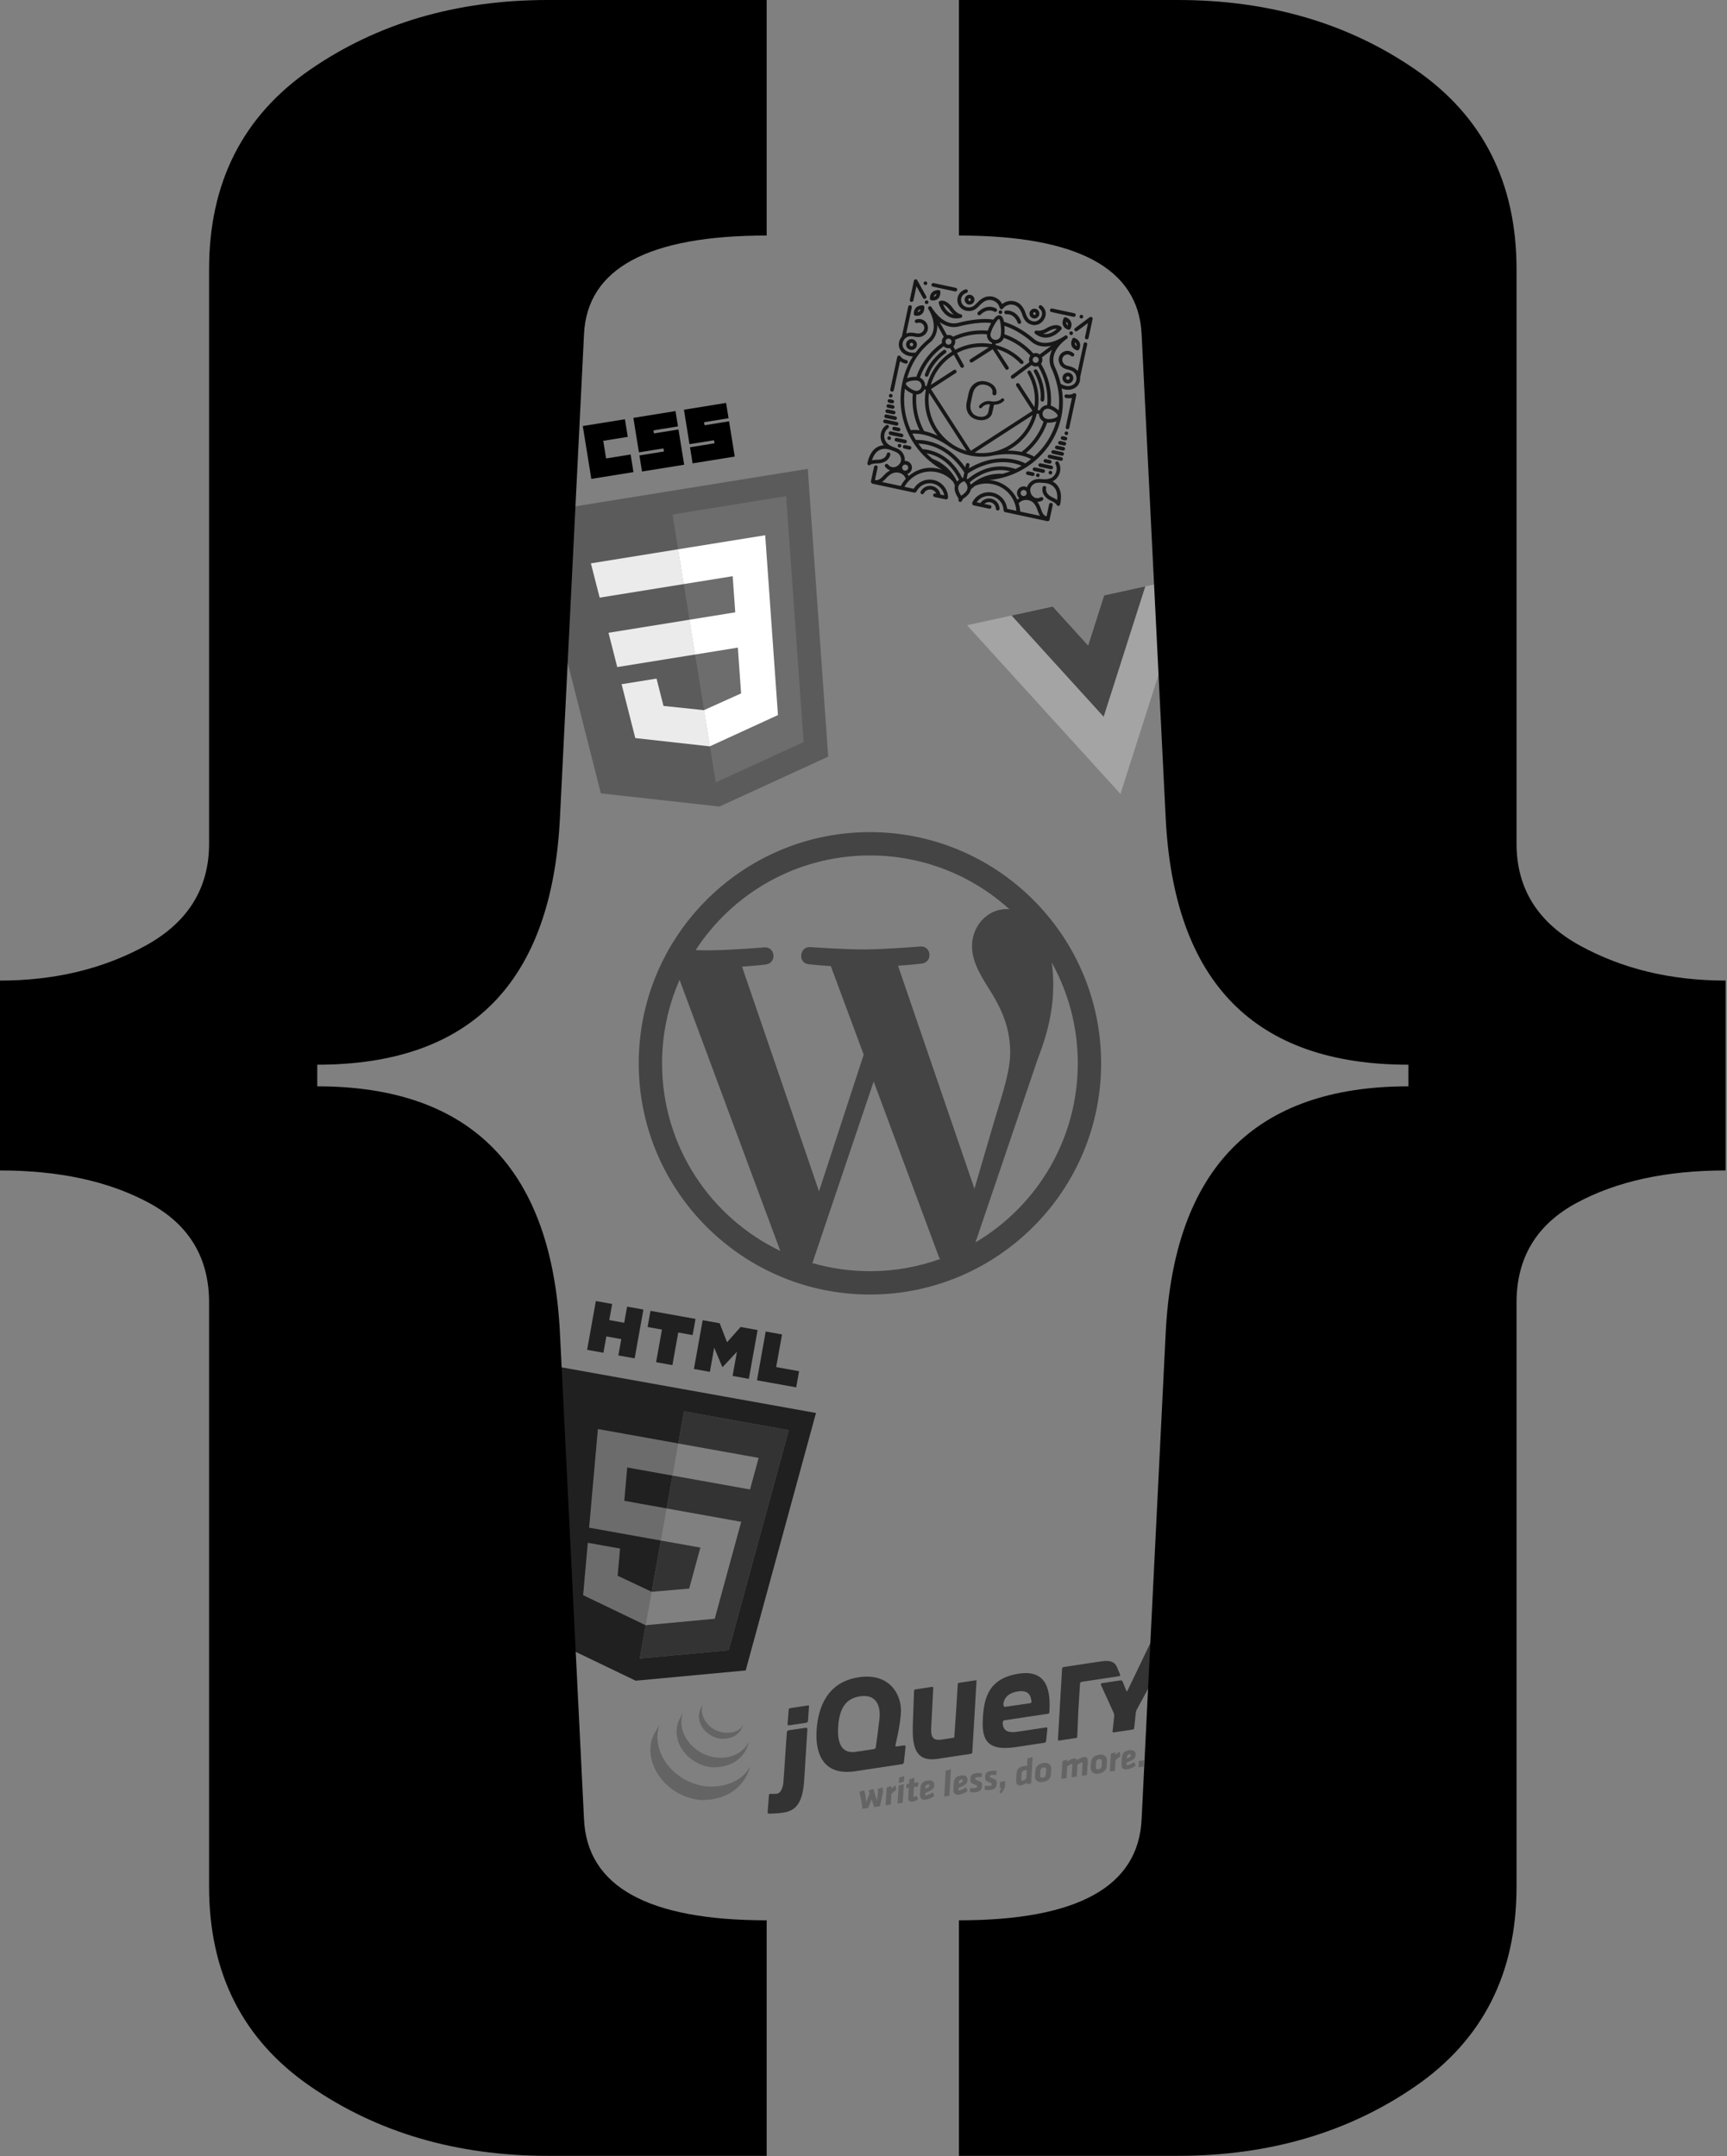 <?xml version="1.0" encoding="UTF-8" standalone="no"?>
<!DOCTYPE svg PUBLIC "-//W3C//DTD SVG 1.1//EN" "http://www.w3.org/Graphics/SVG/1.1/DTD/svg11.dtd">
<svg width="100%" height="100%" viewBox="0 0 503 628" version="1.1" xmlns="http://www.w3.org/2000/svg" xmlns:xlink="http://www.w3.org/1999/xlink" xml:space="preserve" xmlns:serif="http://www.serif.com/" style="fill-rule:evenodd;clip-rule:evenodd;stroke-linejoin:round;stroke-miterlimit:2;">
    <rect x="0" y="0" width="503" height="628" fill="#808080" stroke="none"/>
    <g id="HTML5_1Color_Black" transform="matrix(0.223,0.04,-0.04,0.223,194.587,436.958)">
        <g transform="matrix(1,0,0,1,-256,-256)">
            <g>
                <g>
                    <path d="M119.387,20.312L140.685,20.312L140.685,41.357L160.17,41.357L160.17,20.312L181.473,20.312L181.473,84.039L160.17,84.039L160.17,62.7L140.685,62.7L140.685,84.038L119.387,84.038L119.387,20.312Z" style="fill:rgb(32,32,32);fill-rule:nonzero;"/>
                    <path d="M209.482,41.444L190.728,41.444L190.728,20.312L249.54,20.312L249.54,41.445L230.781,41.445L230.781,84.039L209.481,84.039L209.481,41.444L209.482,41.444Z" style="fill:rgb(32,32,32);fill-rule:nonzero;"/>
                    <path d="M258.879,20.312L281.089,20.312L294.75,42.704L308.398,20.312L330.617,20.312L330.617,84.039L309.405,84.039L309.405,52.453L294.75,75.111L294.384,75.111L279.719,52.453L279.719,84.038L258.879,84.038L258.879,20.312Z" style="fill:rgb(32,32,32);fill-rule:nonzero;"/>
                    <path d="M341.219,20.312L362.527,20.312L362.527,62.976L392.482,62.976L392.482,84.038L341.219,84.038L341.219,20.312Z" style="fill:rgb(32,32,32);fill-rule:nonzero;"/>
                </g>
                <path d="M200.662,266.676L256,266.676L256,223.756L196.831,223.756L200.662,266.676ZM88.686,111.982L119.156,453.722L255.918,491.688L392.809,453.74L423.316,111.982L88.686,111.982ZM366.694,431.981L256,462.668L256,419.174L255.933,419.194L170.075,395.359L164.071,328.061L206.146,328.061L209.262,362.975L255.942,375.582L256.001,375.563L256.001,308.59L162.332,308.59L151.026,181.841L256,181.841L256,139.927L392.766,139.927L366.694,431.981Z" style="fill:rgb(32,32,32);fill-rule:nonzero;"/>
                <path d="M307.592,308.59L256,308.59L256,375.564L302.728,362.951L307.592,308.59ZM256,139.926L256,181.841L360.975,181.841L357.221,223.756L256,223.756L256,266.676L353.406,266.676L341.907,395.359L256,419.174L256,462.668L366.694,431.981L392.765,139.926L256,139.926Z" style="fill:rgb(32,32,32);fill-opacity:0.8;fill-rule:nonzero;"/>
                <g opacity="0.2">
                    <path d="M256,181.841L151.025,181.841L162.331,308.59L256,308.59L256,266.676L200.662,266.676L196.831,223.756L256,223.756L256,181.841Z" style="fill:rgb(32,32,32);fill-rule:nonzero;"/>
                    <path d="M256,375.563L255.941,375.582L209.262,362.975L206.146,328.061L164.07,328.061L170.074,395.358L255.933,419.193L256,419.174L256,375.563Z" style="fill:rgb(32,32,32);fill-rule:nonzero;"/>
                </g>
            </g>
        </g>
    </g>
    <g id="Vue.js_Logo_2" transform="matrix(0.248,-0.054,0.054,0.248,320.233,203.12)">
        <g transform="matrix(1,0,0,1,-130.88,-113.345)">
            <clipPath id="_clip1">
                <rect x="0" y="0" width="261.76" height="226.69"/>
            </clipPath>
            <g clip-path="url(#_clip1)">
                <g transform="matrix(1.333,0,0,-1.333,-76.311,313.34)">
                    <g transform="matrix(1,0,0,1,178.06,235.01)">
                        <path d="M0,0L-22.669,-39.264L-45.338,0L-120.829,0L-22.669,-170.02L75.491,0L0,0Z" style="fill:rgb(164,164,164);fill-rule:nonzero;"/>
                    </g>
                    <g transform="matrix(1,0,0,1,178.06,235.01)">
                        <path d="M0,0L-22.669,-39.264L-45.338,0L-81.565,0L-22.669,-102.01L36.227,0L0,0Z" style="fill:rgb(71,71,71);fill-rule:nonzero;"/>
                    </g>
                </g>
            </g>
        </g>
    </g>
    <g id="jQuery-Logo" transform="matrix(0.133,-0.02,0.02,0.133,267.782,505.83)">
        <g transform="matrix(1,0,0,1,-581.25,-147.917)">
            <clipPath id="_clip2">
                <rect x="0" y="0" width="1162.5" height="295.833"/>
            </clipPath>
            <g clip-path="url(#_clip2)">
                <g transform="matrix(4.167,0,0,4.167,0,0)">
                    <path d="M107.212,63.237C107.191,63.849 107.149,64.48 107.069,65.149L109.559,60.636L109.285,59.164L111.785,58.781L112.694,65.035L113.844,61.114C113.935,60.731 113.982,60.445 113.993,60.158C114.002,59.871 113.975,59.565 113.875,59.145L116.493,58.647C116.588,59.183 116.649,59.642 116.633,60.12C116.61,60.751 116.452,61.439 116.014,62.472L113.906,68.132L110.789,68.132L110.133,63.906L107.692,68.132L104.67,68.132C104.789,64.193 104.646,61.726 104.373,59.145L106.968,58.743C107.166,60.177 107.269,61.611 107.212,63.237Z" style="fill:rgb(100,100,100);fill-rule:nonzero;"/>
                    <path d="M123.443,61.076C122.235,61.726 121.787,61.975 120.693,62.644L119.526,68.132L116.831,68.132L118.734,59.049L121.119,58.647L121.017,59.909C121.935,59.374 122.675,58.991 123.49,58.647L123.443,61.076Z" style="fill:rgb(100,100,100);fill-rule:nonzero;"/>
                    <path d="M125.914,54.918L128.7,54.536L128.082,57.404L125.316,57.787L125.914,54.918ZM125.043,59.03L127.83,58.647L125.816,68.132L123.121,68.132L125.043,59.03Z" style="fill:rgb(100,100,100);fill-rule:nonzero;"/>
                    <path d="M132.794,60.98L131.81,65.627C131.788,65.723 131.765,65.818 131.763,65.876C131.759,66.01 131.833,66.067 132.025,66.067C132.484,66.067 133.005,65.876 133.491,65.685L133.96,67.559C133.181,67.979 132.06,68.324 130.97,68.324C129.613,68.324 128.909,67.673 128.948,66.564C128.951,66.43 128.977,66.296 129,66.163L130.099,60.98L128.723,60.98L129.179,58.82L130.557,58.82L131.017,56.582L133.802,56.2L133.252,58.82L135.47,58.82L134.859,60.98L132.794,60.98Z" style="fill:rgb(100,100,100);fill-rule:nonzero;"/>
                    <path d="M140.911,61.248C140.922,60.923 140.643,60.712 140.146,60.712C139.17,60.712 138.864,61.267 138.704,62.032L138.567,62.683C139.03,62.567 139.241,62.529 139.801,62.357C140.536,62.147 140.891,61.803 140.911,61.248ZM136.004,62.147C136.46,60.005 137.465,58.628 140.41,58.628C142.168,58.628 143.48,59.393 143.425,60.961C143.362,62.778 142.396,63.62 140.078,64.308C138.937,64.652 138.918,64.652 138.108,64.862L137.97,65.512C137.901,65.857 137.928,66.163 138.425,66.163C139.401,66.163 140.833,65.685 142.114,65.13L142.563,67.042C141.41,67.749 139.612,68.324 137.968,68.324C136.037,68.324 135.244,67.482 135.299,65.895C135.311,65.551 135.364,65.168 135.454,64.767L136.004,62.147Z" style="fill:rgb(100,100,100);fill-rule:nonzero;"/>
                    <path d="M150.381,55.014L153.167,54.632L150.325,68.132L147.629,68.132L150.381,55.014Z" style="fill:rgb(100,100,100);fill-rule:nonzero;"/>
                    <path d="M158.422,61.248C158.434,60.923 158.155,60.712 157.658,60.712C156.682,60.712 156.375,61.267 156.215,62.032L156.079,62.683C156.542,62.567 156.752,62.529 157.313,62.357C158.047,62.147 158.403,61.803 158.422,61.248ZM153.516,62.147C153.972,60.005 154.977,58.628 157.921,58.628C159.68,58.628 160.992,59.393 160.937,60.961C160.874,62.778 159.908,63.62 157.589,64.308C156.449,64.652 156.43,64.652 155.62,64.862L155.482,65.512C155.413,65.857 155.44,66.163 155.937,66.163C156.913,66.163 158.344,65.685 159.625,65.13L160.075,67.042C158.921,67.749 157.124,68.324 155.48,68.324C153.548,68.324 152.755,67.482 152.811,65.895C152.823,65.551 152.875,65.168 152.965,64.767L153.516,62.147Z" style="fill:rgb(100,100,100);fill-rule:nonzero;"/>
                    <path d="M161.16,67.711L161.746,65.723C162.444,65.972 163.239,66.201 164.252,66.201C165.151,66.201 165.217,65.933 165.309,65.493C165.4,65.073 165.14,64.843 164.108,64.289C162.195,63.256 162.142,62.567 162.44,61.172C162.873,59.164 163.485,58.628 166.066,58.628C166.945,58.628 168.066,58.82 168.823,59.068L168.311,61.095C167.629,60.904 166.623,60.751 165.972,60.751C165.169,60.751 165.05,60.847 164.937,61.343C164.846,61.784 164.938,61.879 165.82,62.357C167.921,63.505 168.233,63.906 167.914,65.378C167.458,67.482 166.817,68.324 164.025,68.324C163.165,68.324 161.969,68.075 161.16,67.711Z" style="fill:rgb(100,100,100);fill-rule:nonzero;"/>
                    <path d="M168.884,67.711L169.47,65.723C170.168,65.972 170.963,66.201 171.977,66.201C172.875,66.201 172.942,65.933 173.034,65.493C173.125,65.073 172.865,64.843 171.833,64.289C169.919,63.256 169.867,62.567 170.165,61.172C170.597,59.164 171.209,58.628 173.791,58.628C174.669,58.628 175.791,58.82 176.547,59.068L176.036,61.095C175.354,60.904 174.347,60.751 173.697,60.751C172.894,60.751 172.775,60.847 172.662,61.343C172.571,61.784 172.663,61.879 173.544,62.357C175.646,63.505 175.958,63.906 175.638,65.378C175.182,67.482 174.542,68.324 171.75,68.324C170.889,68.324 169.694,68.075 168.884,67.711Z" style="fill:rgb(100,100,100);fill-rule:nonzero;"/>
                    <path d="M176.271,70.216L177.817,68.132L176.803,68.132L177.468,64.958L180.164,64.958L179.434,68.362L177.218,71L176.271,70.216Z" style="fill:rgb(100,100,100);fill-rule:nonzero;"/>
                    <path d="M188.544,65.34C188.431,65.838 188.557,66.067 189.035,66.067C189.991,66.067 190.696,65.57 191.228,65.111L192.099,60.961C191.795,60.904 191.433,60.885 191.051,60.885C189.655,60.885 189.342,61.63 189.139,62.529L188.544,65.34ZM191.008,68.132L190.959,67.329C190.271,67.884 189.3,68.324 187.961,68.324C185.935,68.324 185.481,67.1 185.917,65.015L186.444,62.51C186.904,60.292 187.536,58.628 191.455,58.628C191.742,58.628 192.333,58.667 192.58,58.724L193.359,55.014L196.125,54.632L193.284,68.132L191.008,68.132Z" style="fill:rgb(100,100,100);fill-rule:nonzero;"/>
                    <path d="M202.121,61.937C202.145,61.248 201.738,60.885 200.858,60.885C199.844,60.885 199.233,61.401 199.049,62.319L198.567,64.633C198.542,64.767 198.519,64.9 198.515,65.015C198.492,65.685 198.899,66.067 199.779,66.067C200.811,66.067 201.402,65.551 201.587,64.633L202.07,62.319C202.093,62.185 202.117,62.051 202.121,61.937ZM195.792,65.207C195.8,64.996 195.828,64.767 195.874,64.556L196.332,62.396C196.834,60.005 198.05,58.628 201.3,58.628C203.805,58.628 204.882,60.063 204.825,61.726C204.817,61.937 204.79,62.166 204.744,62.396L204.287,64.556C203.806,66.794 202.682,68.324 199.298,68.324C196.927,68.324 195.734,66.908 195.792,65.207Z" style="fill:rgb(100,100,100);fill-rule:nonzero;"/>
                    <path d="M221.283,61.803C221.306,61.688 221.329,61.592 221.331,61.516C221.337,61.324 221.245,61.248 220.977,61.248C220.48,61.248 219.296,61.745 218.518,62.147L217.257,68.132L214.581,68.132L215.911,61.803C215.933,61.688 215.957,61.592 215.958,61.516C215.965,61.324 215.873,61.248 215.605,61.248C215.108,61.248 213.905,61.745 213.165,62.127L211.904,68.132L209.208,68.132L211.113,59.049L213.497,58.647L213.442,59.68C214.919,58.991 216.079,58.628 217.15,58.628C218.067,58.628 218.531,59.03 218.717,59.718C220.161,58.896 221.452,58.628 222.522,58.628C223.765,58.628 224.199,59.336 224.158,60.521C224.146,60.847 224.114,61.21 224.025,61.592L222.649,68.132L219.953,68.132L221.283,61.803Z" style="fill:rgb(100,100,100);fill-rule:nonzero;"/>
                    <path d="M231.39,61.937C231.415,61.248 231.007,60.885 230.127,60.885C229.114,60.885 228.502,61.401 228.319,62.319L227.836,64.633C227.812,64.767 227.789,64.9 227.785,65.015C227.761,65.685 228.168,66.067 229.048,66.067C230.081,66.067 230.671,65.551 230.857,64.633L231.339,62.319C231.363,62.185 231.386,62.051 231.39,61.937ZM225.062,65.207C225.07,64.996 225.097,64.767 225.143,64.556L225.601,62.396C226.104,60.005 227.32,58.628 230.57,58.628C233.075,58.628 234.152,60.063 234.094,61.726C234.086,61.937 234.059,62.166 234.013,62.396L233.556,64.556C233.076,66.794 231.952,68.324 228.568,68.324C226.197,68.324 225.003,66.908 225.062,65.207Z" style="fill:rgb(100,100,100);fill-rule:nonzero;"/>
                    <path d="M241.248,61.076C240.04,61.726 239.591,61.975 238.498,62.644L237.331,68.132L234.635,68.132L236.54,59.049L238.923,58.647L238.822,59.909C239.74,59.374 240.48,58.991 241.294,58.647L241.248,61.076Z" style="fill:rgb(100,100,100);fill-rule:nonzero;"/>
                    <path d="M246.767,61.248C246.779,60.923 246.5,60.712 246.002,60.712C245.027,60.712 244.72,61.267 244.56,62.032L244.423,62.683C244.886,62.567 245.097,62.529 245.658,62.357C246.392,62.147 246.748,61.803 246.767,61.248ZM241.861,62.147C242.317,60.005 243.322,58.628 246.266,58.628C248.025,58.628 249.336,59.393 249.282,60.961C249.218,62.778 248.252,63.62 245.933,64.308C244.793,64.652 244.775,64.652 243.964,64.862L243.827,65.512C243.757,65.857 243.785,66.163 244.282,66.163C245.257,66.163 246.689,65.685 247.97,65.13L248.419,67.042C247.266,67.749 245.468,68.324 243.825,68.324C241.893,68.324 241.1,67.482 241.156,65.895C241.167,65.551 241.22,65.168 241.31,64.767L241.861,62.147Z" style="fill:rgb(100,100,100);fill-rule:nonzero;"/>
                    <path d="M250.384,64.958L253.08,64.958L252.415,68.132L249.719,68.132L250.384,64.958Z" style="fill:rgb(100,100,100);fill-rule:nonzero;"/>
                    <path d="M3.27,13.695C-1.287,20.242 -0.723,28.76 2.762,35.717C2.84,35.887 2.93,36.047 3.016,36.211C3.064,36.318 3.12,36.424 3.18,36.529C3.206,36.586 3.247,36.65 3.281,36.706C3.337,36.82 3.396,36.924 3.456,37.033C3.568,37.221 3.68,37.413 3.792,37.6C3.855,37.705 3.916,37.809 3.986,37.914C4.105,38.115 4.244,38.314 4.367,38.516C4.423,38.602 4.475,38.686 4.535,38.77C4.714,39.043 4.894,39.312 5.091,39.576C5.091,39.584 5.099,39.591 5.106,39.595C5.136,39.64 5.169,39.683 5.199,39.724C5.367,39.953 5.535,40.177 5.711,40.399C5.771,40.481 5.837,40.563 5.897,40.644C6.058,40.838 6.215,41.032 6.371,41.224C6.431,41.293 6.491,41.366 6.554,41.437C6.763,41.689 6.983,41.939 7.208,42.186C7.208,42.189 7.215,42.194 7.219,42.2C7.226,42.209 7.233,42.219 7.249,42.228C7.465,42.465 7.685,42.698 7.909,42.93C7.98,43.001 8.051,43.07 8.129,43.145C8.301,43.318 8.473,43.494 8.656,43.665C8.73,43.736 8.805,43.805 8.876,43.874C9.115,44.098 9.354,44.322 9.604,44.537C9.607,44.541 9.611,44.543 9.615,44.546C9.656,44.582 9.701,44.617 9.738,44.652C9.958,44.841 10.179,45.027 10.402,45.212C10.492,45.287 10.582,45.358 10.671,45.431C10.858,45.578 11.044,45.72 11.231,45.862C11.328,45.935 11.425,46.009 11.526,46.086C11.728,46.237 11.937,46.384 12.142,46.53C12.216,46.584 12.291,46.638 12.37,46.688C12.388,46.705 12.411,46.72 12.429,46.735C12.634,46.87 12.829,47 13.03,47.133C13.12,47.19 13.206,47.247 13.292,47.304C13.605,47.504 13.918,47.696 14.229,47.883C14.318,47.93 14.407,47.98 14.493,48.03C14.725,48.165 14.96,48.297 15.199,48.424C15.329,48.497 15.46,48.561 15.594,48.627C15.755,48.715 15.923,48.805 16.095,48.893C16.136,48.909 16.177,48.924 16.214,48.945C16.285,48.977 16.352,49.012 16.419,49.045C16.681,49.174 16.949,49.296 17.226,49.419C17.278,49.443 17.334,49.465 17.39,49.494C17.699,49.628 18.009,49.757 18.327,49.882C18.401,49.91 18.476,49.943 18.554,49.969C18.842,50.082 19.14,50.191 19.435,50.298C19.473,50.313 19.506,50.324 19.543,50.337C19.872,50.449 20.196,50.555 20.529,50.658C20.607,50.681 20.686,50.709 20.768,50.729C21.107,50.832 21.436,50.951 21.783,51.017C43.815,55.033 50.217,37.775 50.217,37.775C44.838,44.775 35.294,46.625 26.254,44.568C25.918,44.492 25.586,44.386 25.247,44.285C25.168,44.262 25.079,44.236 25,44.209C24.672,44.109 24.347,44.003 24.03,43.895C23.985,43.88 23.937,43.863 23.892,43.844C23.605,43.746 23.321,43.637 23.037,43.527C22.959,43.494 22.877,43.465 22.798,43.436C22.484,43.313 22.175,43.18 21.873,43.047C21.805,43.023 21.749,42.995 21.686,42.969C21.421,42.848 21.167,42.729 20.909,42.605C20.831,42.572 20.76,42.534 20.682,42.495C20.48,42.4 20.279,42.293 20.081,42.189C19.943,42.118 19.808,42.053 19.678,41.98C19.435,41.85 19.192,41.711 18.95,41.577C18.875,41.526 18.793,41.483 18.707,41.437C18.394,41.251 18.076,41.058 17.767,40.86C17.677,40.804 17.595,40.748 17.513,40.69C17.285,40.547 17.061,40.396 16.841,40.246C16.77,40.196 16.699,40.144 16.625,40.091C16.412,39.942 16.203,39.791 15.99,39.636C15.9,39.565 15.807,39.494 15.71,39.423C15.52,39.276 15.329,39.13 15.139,38.977C15.057,38.908 14.971,38.841 14.889,38.774C14.643,38.576 14.411,38.378 14.176,38.173C14.153,38.148 14.12,38.128 14.094,38.107C13.844,37.884 13.594,37.654 13.347,37.426C13.272,37.355 13.21,37.29 13.135,37.223C12.956,37.047 12.776,36.876 12.601,36.698C12.526,36.624 12.459,36.555 12.388,36.484C12.164,36.258 11.944,36.025 11.728,35.786C11.716,35.776 11.705,35.766 11.694,35.752C11.466,35.502 11.246,35.249 11.026,34.991C10.966,34.922 10.91,34.851 10.851,34.784C10.69,34.586 10.529,34.386 10.365,34.188C10.313,34.112 10.253,34.039 10.193,33.964C10.003,33.72 9.82,33.476 9.637,33.224C4.621,26.38 2.811,16.935 6.823,9.185" style="fill:rgb(100,100,100);fill-rule:nonzero;"/>
                    <path d="M17.416,8.177C14.112,12.917 14.295,19.264 16.867,24.28C17.293,25.12 17.778,25.936 18.323,26.71C18.815,27.419 19.36,28.259 20.021,28.829C20.252,29.09 20.502,29.344 20.76,29.599C20.824,29.663 20.887,29.725 20.954,29.792C21.201,30.028 21.451,30.262 21.708,30.489C21.716,30.499 21.73,30.508 21.738,30.518C21.742,30.52 21.746,30.523 21.746,30.523C22.033,30.777 22.324,31.018 22.627,31.253C22.697,31.303 22.761,31.359 22.832,31.41C23.13,31.643 23.437,31.867 23.746,32.087C23.757,32.091 23.765,32.098 23.78,32.104C23.914,32.201 24.056,32.291 24.202,32.384C24.265,32.425 24.332,32.473 24.396,32.513C24.623,32.66 24.847,32.798 25.079,32.935C25.112,32.951 25.146,32.97 25.179,32.986C25.374,33.104 25.579,33.22 25.784,33.324C25.855,33.367 25.926,33.401 25.997,33.44C26.139,33.511 26.28,33.585 26.418,33.658C26.437,33.668 26.463,33.679 26.486,33.688C26.777,33.832 27.072,33.964 27.363,34.097C27.434,34.125 27.494,34.149 27.561,34.177C27.8,34.28 28.042,34.381 28.281,34.472C28.389,34.508 28.49,34.55 28.591,34.586C28.811,34.664 29.035,34.741 29.255,34.813C29.363,34.849 29.46,34.879 29.558,34.911C29.871,35.01 30.189,35.137 30.521,35.188C47.526,38.009 51.46,24.909 51.46,24.909C47.918,30.012 41.061,32.441 33.746,30.542C33.417,30.458 33.096,30.364 32.782,30.262C32.682,30.236 32.592,30.204 32.495,30.17C32.268,30.098 32.04,30.021 31.819,29.939C31.719,29.902 31.614,29.864 31.514,29.825C31.271,29.73 31.028,29.637 30.793,29.532C30.722,29.504 30.655,29.48 30.599,29.45C30.297,29.319 29.998,29.179 29.707,29.04C29.558,28.963 29.412,28.888 29.263,28.81C29.173,28.765 29.087,28.722 29.009,28.681C28.811,28.579 28.628,28.47 28.441,28.36C28.397,28.336 28.352,28.313 28.307,28.287C28.08,28.149 27.844,28.011 27.628,27.867C27.553,27.825 27.49,27.776 27.419,27.731C27.27,27.636 27.124,27.541 26.971,27.438C26.661,27.224 26.359,26.996 26.057,26.768C25.985,26.71 25.918,26.658 25.851,26.602C22.641,24.075 20.103,20.619 18.901,16.706C17.632,12.641 17.912,8.078 20.1,4.377" style="fill:rgb(100,100,100);fill-rule:nonzero;"/>
                    <path d="M29.308,4.054C27.359,6.913 27.172,10.465 28.516,13.619C29.942,16.971 32.857,19.6 36.254,20.845C36.392,20.899 36.53,20.944 36.672,20.992C36.735,21.011 36.795,21.031 36.862,21.052C37.06,21.113 37.258,21.188 37.463,21.228C46.857,23.042 49.403,16.407 50.086,15.431C47.851,18.645 44.1,19.415 39.497,18.297C39.135,18.209 38.739,18.079 38.389,17.952C37.941,17.793 37.497,17.609 37.064,17.405C36.254,17.012 35.47,16.538 34.746,15.989C30.625,12.865 28.072,6.906 30.759,2.052" style="fill:rgb(100,100,100);fill-rule:nonzero;"/>
                    <path d="M246.995,17.447L247.364,19.004C247.468,19.45 247.185,19.81 246.729,19.81" style="fill:rgb(51,51,51);fill-rule:nonzero;"/>
                    <path d="M217.358,14.775C217.265,15.206 217.153,15.751 217.079,16.111L213.828,31.327L217.247,15.297L217.358,14.775Z" style="fill:rgb(51,51,51);fill-rule:nonzero;"/>
                    <path d="M119.963,24.957L118.167,31.315L119.963,24.959L119.963,24.957Z" style="fill:rgb(51,51,51);fill-rule:nonzero;"/>
                    <path d="M247.364,19.004L246.427,15.042C245.688,12.175 243.594,10.82 238.888,10.82L219.094,10.82C218.638,10.82 218.183,11.026 218.09,11.472L210.581,47.086C210.483,47.536 210.454,47.856 210.505,48.079C210.558,48.309 211.439,48.266 211.89,48.266L218.747,48.266C219.206,48.266 220.039,48.3 220.281,48.202C220.535,48.098 220.647,47.419 220.74,46.97L223.163,34.482L226.123,20.631C226.219,20.187 226.667,19.823 227.123,19.823L246.729,19.81C247.181,19.81 247.468,19.448 247.364,19.004Z" style="fill:rgb(51,51,51);fill-rule:nonzero;"/>
                    <path d="M275.255,4.566C274.796,4.572 266.56,4.566 266.56,4.566C266.105,4.566 265.519,5.056 265.265,5.433L250.002,27.887C249.742,28.264 249.447,28.251 249.346,27.807L248.218,22.886C248.122,22.439 247.667,22.076 247.204,22.076L237.394,22.076C236.943,22.076 236.67,22.453 236.79,22.893L241.187,38.31C241.314,38.751 241.325,39.472 241.212,39.913L239.162,47.722C239.053,48.164 239.333,48.298 239.796,48.298L249.482,48.298C249.937,48.298 250.408,48.166 250.519,47.722L252.571,39.804C252.683,39.362 253,38.762 253.272,38.394L278.181,5.359C278.461,4.998 278.421,4.564 277.966,4.564L275.255,4.566Z" style="fill:rgb(51,51,51);fill-rule:nonzero;"/>
                    <path d="M173.121,10.851L164.267,10.851C163.816,10.851 163.353,11.009 163.263,11.457L160.337,25.149L157.422,38.259C157.329,38.703 156.877,38.673 156.421,38.673L150.603,38.673C144.847,38.673 145.511,35.036 146.695,29.585C146.709,29.531 150.386,11.457 150.386,11.457C150.468,11.011 150.169,10.851 149.718,10.851L141.283,10.851C140.828,10.851 140.375,11.011 140.287,11.457L136.893,29.572C135.201,39.366 135.15,47.984 146.508,48.269C146.695,48.275 164.443,48.269 164.443,48.269C164.902,48.269 165.353,48.118 165.451,47.677L169.302,29.51L173.139,11.269C173.139,11.269 173.275,10.851 173.121,10.851Z" style="fill:rgb(51,51,51);fill-rule:nonzero;"/>
                    <path d="M84.937,10.82L75.445,10.82C74.989,10.82 74.53,10.929 74.43,11.376L72.716,18.788C72.619,19.226 72.911,19.577 73.37,19.577L82.458,19.577C82.918,19.577 83.373,19.163 83.47,18.72L85.12,11.253C85.12,11.253 85.251,10.82 84.937,10.82Z" style="fill:rgb(51,51,51);fill-rule:nonzero;"/>
                    <path d="M72.754,22.076C72.302,22.076 71.839,22.436 71.742,22.882L70.462,28.535L67.606,41.589C67.606,41.589 66.087,48.528 65.942,48.963C65.942,48.963 64.663,53.974 61.606,53.772C60.185,53.679 58.559,53.353 58.559,53.353L58.555,53.353C57.701,53.095 57.641,53.981 57.536,54.425L55.651,62.558C55.543,63.003 55.835,63.403 56.286,63.409C56.286,63.409 60.373,63.985 63.258,63.985L63.732,63.985C70.861,63.985 74.627,59.794 77.035,48.412L79.856,35.238L82.503,22.981C82.6,22.535 82.331,22.121 81.876,22.121" style="fill:rgb(51,51,51);fill-rule:nonzero;"/>
                    <path d="M199.732,26.435C199.732,26.929 198.169,26.835 198.169,26.835L185.722,26.745C185.292,26.745 185.169,26.142 185.139,25.71C185.138,25.696 185.17,25.193 185.207,25.069C186.169,21.731 189.04,19.825 193.59,19.825C198.71,19.825 199.804,22.365 199.804,25.181M195.523,10.766C179.556,10.766 175.745,20.634 173.625,30.416C171.504,40.389 171.685,48.272 188.206,48.272L203.32,48.272C203.767,48.264 204.215,47.854 204.305,47.411L205.929,41.085C206.023,40.637 205.72,40.505 205.269,40.505L190.41,40.505C185.028,40.505 183.101,38.847 183.289,35.124C183.285,34.7 183.77,33.622 184.225,33.622L207.113,33.622C208.118,33.616 208.15,33.028 208.15,33.028C210.48,22.512 210.632,10.766 195.523,10.766Z" style="fill:rgb(51,51,51);fill-rule:nonzero;"/>
                    <path d="M118.082,31.315L116.242,37.605C116.115,38.046 115.596,38.34 115.14,38.34L105.648,38.34C98.444,38.34 96.694,32.773 98.444,24.466C100.203,15.975 103.686,10.722 110.77,10.189C120.456,9.46 122.438,16.3 120.09,24.162L118.082,31.315ZM126.517,37.98C126.517,37.98 130.989,27.117 132.003,20.838C133.392,12.437 129.188,0.252 112.938,0.252C96.784,0.252 89.774,11.884 87.09,24.532C84.418,37.271 87.917,48.361 103.982,48.272L128.502,48.257C128.953,48.255 129.425,47.89 129.541,47.454L131.608,39.583C131.72,39.139 131.44,38.778 130.981,38.776L129.006,38.762L127.032,38.753C126.644,38.749 126.42,38.497 126.472,38.163C126.479,38.103 126.487,38.042 126.517,37.98Z" style="fill:rgb(51,51,51);fill-rule:nonzero;"/>
                </g>
            </g>
        </g>
    </g>
    <g id="WordPress-logotype-simplified" transform="matrix(0.171,-0.001,0.001,0.171,252.94,309.271)">
        <g transform="matrix(1,0,0,1,-525,-525)">
            <g transform="matrix(4.167,0,0,4.167,838.184,697.39)">
                <g id="Fixed">
                    <path d="M0,-81.527C6.632,-69.426 10.406,-55.539 10.406,-40.767C10.406,-9.422 -6.581,17.944 -31.84,32.671L-5.89,-42.359C-1.043,-54.48 0.571,-64.172 0.571,-72.79C0.571,-75.918 0.365,-78.821 0,-81.527M-62.846,-80.602C-57.731,-80.871 -53.122,-81.409 -53.122,-81.409C-48.544,-81.951 -49.084,-88.679 -53.664,-88.411C-53.664,-88.411 -67.426,-87.331 -76.31,-87.331C-84.658,-87.331 -98.686,-88.411 -98.686,-88.411C-103.268,-88.679 -103.805,-81.68 -99.225,-81.409C-99.225,-81.409 -94.891,-80.871 -90.313,-80.602L-77.077,-44.333L-95.673,11.43L-126.611,-80.602C-121.492,-80.871 -116.888,-81.409 -116.888,-81.409C-112.313,-81.951 -112.853,-88.679 -117.431,-88.411C-117.431,-88.411 -131.19,-87.331 -140.075,-87.331C-141.669,-87.331 -143.548,-87.37 -145.543,-87.434C-130.351,-110.498 -104.239,-125.729 -74.555,-125.729C-52.437,-125.729 -32.297,-117.272 -17.182,-103.422C-17.548,-103.444 -17.905,-103.49 -18.282,-103.49C-26.628,-103.49 -32.55,-96.22 -32.55,-88.411C-32.55,-81.409 -28.51,-75.485 -24.204,-68.484C-20.973,-62.825 -17.199,-55.556 -17.199,-45.052C-17.199,-37.781 -19.996,-29.342 -23.664,-17.586L-32.141,10.729L-62.846,-80.602ZM-74.555,44.202C-82.895,44.202 -90.944,42.979 -98.558,40.74L-73.063,-33.335L-46.949,38.214C-46.777,38.634 -46.566,39.021 -46.341,39.385C-55.172,42.494 -64.661,44.202 -74.555,44.202M-159.517,-40.767C-159.517,-53.085 -156.875,-64.778 -152.16,-75.344L-111.631,35.698C-139.976,21.928 -159.517,-7.137 -159.517,-40.767M-74.555,-135.264C-126.662,-135.264 -169.054,-92.873 -169.054,-40.767C-169.054,11.341 -126.662,53.737 -74.555,53.737C-22.449,53.737 19.945,11.341 19.945,-40.767C19.945,-92.873 -22.449,-135.264 -74.555,-135.264" style="fill:rgb(68,68,68);fill-rule:nonzero;"/>
                </g>
            </g>
        </g>
    </g>
    <g id="CSS3_logo_and_wordmark" transform="matrix(0.279,-0.045,0.045,0.279,200.383,177.767)">
        <g transform="matrix(1,0,0,1,-145.094,-204.8)">
            <clipPath id="_clip3">
                <rect x="0" y="0" width="290.187" height="409.6"/>
            </clipPath>
            <g clip-path="url(#_clip3)">
                <g transform="matrix(1,0,0,1,-59.706,0)">
                    <g id="Calque-1" serif:id="Calque 1">
                        <g id="g3013">
                            <path id="polygon2989" d="M349.894,80.496L323.457,376.655L204.622,409.6L86.115,376.702L59.706,80.496L349.894,80.496Z" style="fill:rgb(91,91,91);fill-rule:nonzero;"/>
                            <path id="polygon2991" d="M300.824,357.797L323.416,104.715L204.8,104.715L204.8,384.418L300.824,357.797Z" style="fill:rgb(109,109,109);fill-rule:nonzero;"/>
                            <path id="polygon2993" d="M120.248,214.574L123.504,250.902L204.8,250.902L204.8,214.574L120.248,214.574Z" style="fill:rgb(235,235,235);fill-rule:nonzero;"/>
                            <path id="polygon2995" d="M204.8,141.044L113.706,141.044L117.008,177.373L204.8,177.373L204.8,141.044Z" style="fill:rgb(235,235,235);fill-rule:nonzero;"/>
                            <path id="polygon2997" d="M204.8,346.719L204.8,308.922L204.641,308.965L164.182,298.04L161.595,269.066L125.127,269.066L130.217,326.107L204.633,346.766L204.8,346.719Z" style="fill:rgb(235,235,235);fill-rule:nonzero;"/>
                            <path id="path2999" d="M128,0L172,0L172,18.4L146.4,18.4L146.4,36.8L172,36.8L172,55.2L128,55.2L128,0Z" style="fill-rule:nonzero;"/>
                            <path id="path3001" d="M180.8,0L224.8,0L224.8,16L199.2,16L199.2,19.2L224.8,19.2L224.8,56L180.8,56L180.8,39.2L206.4,39.2L206.4,36L180.8,36L180.8,0Z" style="fill-rule:nonzero;"/>
                            <path id="path3003" d="M233.6,0L277.6,0L277.6,16L252,16L252,19.2L277.6,19.2L277.6,56L233.6,56L233.6,39.2L259.2,39.2L259.2,36L233.6,36L233.6,0Z" style="fill-rule:nonzero;"/>
                            <path id="polygon3005" d="M249.409,250.902L245.192,298.017L204.674,308.953L204.674,346.748L279.15,326.107L279.696,319.97L288.233,224.329L289.119,214.574L295.678,141.044L204.674,141.044L204.674,177.373L255.865,177.373L252.559,214.574L204.674,214.574L204.674,250.902L249.409,250.902Z" style="fill:white;fill-rule:nonzero;"/>
                        </g>
                    </g>
                </g>
            </g>
        </g>
    </g>
    <g id="final-g-wapuu-black" transform="matrix(0.084,0.018,-0.018,0.084,285.972,116.236)">
        <g transform="matrix(1,0,0,1,-360,-432)">
            <g id="FRONT">
                <path d="M432.4,415.6C429.9,413.9 426.5,414.6 424.8,417.1C414.9,432 393.9,432.8 392.8,432.8L392.3,432.8C366.4,432.8 356.5,454.9 356.1,455.8C354.9,458.6 356.2,461.8 358.9,463C359.6,463.3 360.4,463.5 361.1,463.5C363.2,463.5 365.2,462.3 366.1,460.2C366.2,460 373,444.8 390.5,443.8L390.5,472.1C389.8,478.2 386.9,483 381.8,486.6C376.5,490.3 369.4,492.2 360.7,492.2C350.3,492.2 341.8,488.6 335.5,481.5C329.1,474.4 325.9,464.3 325.9,451.3L326,420.1C326.5,408.6 329.6,399.5 335.5,393C341.9,385.9 350.3,382.3 360.7,382.3C369.4,382.3 376.5,384.2 381.8,387.9C387.1,391.6 390.1,396.7 390.6,403.3L390.6,404C390.6,407.8 393.7,410.9 397.5,410.9C401.3,410.9 404.4,407.8 404.4,404L404.4,403.3C403.4,393.4 398.9,385.6 390.8,379.7C382.7,373.8 372.6,370.9 360.4,370.9C345.9,370.9 334.2,375.7 325.3,385.2C316.9,394.1 312.5,405.8 312,420.2C312,421.2 311.9,422.2 311.9,423.2L312,451.3L311.9,451.3C311.9,467.2 316.4,479.9 325.3,489.4C334.2,498.9 345.9,503.7 360.4,503.7C372.6,503.7 382.7,500.8 390.8,494.9C398.2,489.5 402.6,482.4 404.1,473.6L404.4,442.2C413.5,440 425.9,435 433.7,423.2C435.7,420.7 435,417.3 432.4,415.6Z" style="fill:rgb(23,23,23);fill-rule:nonzero;"/>
                <path d="M528.7,94.1L605.4,94.1C608.8,94.1 611.6,91.3 611.6,87.9C611.6,84.5 608.8,81.7 605.4,81.7L528.7,81.7C525.3,81.7 522.5,84.5 522.5,87.9C522.5,91.3 525.3,94.1 528.7,94.1Z" style="fill:rgb(23,23,23);fill-rule:nonzero;"/>
                <path d="M117.8,94.1L194.5,94.1C197.9,94.1 200.7,91.3 200.7,87.9C200.7,84.5 197.9,81.7 194.5,81.7L117.8,81.7C114.4,81.7 111.6,84.5 111.6,87.9C111.6,91.3 114.3,94.1 117.8,94.1Z" style="fill:rgb(23,23,23);fill-rule:nonzero;"/>
                <circle cx="609.3" cy="150.1" r="6.2" style="fill:rgb(23,23,23);"/>
                <circle cx="359.8" cy="130.6" r="6.2" style="fill:rgb(23,23,23);"/>
                <path d="M244.8,150.2L245.1,150.2C268.4,150.2 278.8,135.6 286.7,122C289.3,117.5 298.9,102.5 312.5,98.6C329.3,93.7 347.2,101.5 354.2,116.8C355.2,119 357.4,120.3 359.6,120.4L360.3,120.4C362.5,120.3 364.7,119 365.7,116.8C372.7,101.5 390.6,93.7 407.4,98.6C421,102.6 430.6,117.5 433.2,122C441.1,135.7 451.5,150.2 475.1,150.2C489.3,150.2 506.1,139.6 510.8,119.3C514.7,102.5 507.5,87.3 491.8,79.6C488.7,78.1 485,79.3 483.5,82.4C482,85.5 483.2,89.2 486.3,90.7C501.2,98.1 499.9,111.2 498.7,116.5C496.3,126.9 487.1,137.9 475,137.9C459.5,137.9 452.1,130.1 443.8,115.8C439.7,108.8 428.3,91.8 410.8,86.7C391.7,81.1 371.5,87.8 359.9,102.5C348.3,87.8 328.1,81.1 309,86.7C291.5,91.8 280.1,108.8 276,115.8C267.7,130.1 260.3,137.9 245.1,137.9L244.9,137.9C231.7,137.8 223.3,128.6 220.9,119.5C219.7,115.2 217.2,100.5 234,90.5C236.9,88.8 237.9,85 236.1,82C234.3,79.1 230.6,78.1 227.6,79.9C208.3,91.4 205.3,109.6 208.9,122.8C213.3,139.1 227.8,150.1 244.8,150.2Z" style="fill:rgb(23,23,23);fill-rule:nonzero;"/>
                <path d="M360,734L360.1,734L360,734Z" style="fill:rgb(23,23,23);fill-rule:nonzero;"/>
                <circle cx="108.1" cy="150.1" r="6.2" style="fill:rgb(23,23,23);"/>
                <circle cx="90.7" cy="88" r="6.2" style="fill:rgb(23,23,23);"/>
                <circle cx="631.3" cy="88" r="6.2" style="fill:rgb(23,23,23);"/>
                <circle cx="664.5" cy="485.3" r="6.2" style="fill:rgb(23,23,23);"/>
                <circle cx="639.6" cy="627.1" r="6.2" style="fill:rgb(23,23,23);"/>
                <circle cx="599.8" cy="644.8" r="6.2" style="fill:rgb(23,23,23);"/>
                <path d="M231.9,111.2C231.9,120.4 239.4,127.9 248.6,127.9C257.8,127.9 265.3,120.4 265.3,111.2C265.3,102 257.8,94.5 248.6,94.5C239.4,94.4 231.9,101.9 231.9,111.2ZM248.6,106.8C251,106.8 253,108.8 253,111.2C253,113.6 251,115.6 248.6,115.6C246.2,115.6 244.2,113.6 244.2,111.2C244.2,108.8 246.2,106.8 248.6,106.8Z" style="fill:rgb(23,23,23);fill-rule:nonzero;"/>
                <path d="M473.6,127.9C482.8,127.9 490.3,120.4 490.3,111.2C490.3,102 482.8,94.5 473.6,94.5C464.4,94.5 456.9,102 456.9,111.2C456.9,120.4 464.4,127.9 473.6,127.9ZM473.6,106.8C476,106.8 478,108.8 478,111.2C478,113.6 476,115.6 473.6,115.6C471.2,115.6 469.2,113.6 469.2,111.2C469.2,108.8 471.2,106.8 473.6,106.8Z" style="fill:rgb(23,23,23);fill-rule:nonzero;"/>
                <path d="M376.7,121.6C373.5,122.8 371.9,126.3 373.1,129.5C374.3,132.7 377.8,134.3 381,133.2C382,132.8 406,124.8 424.4,153.4C425.6,155.2 427.6,156.2 429.6,156.2C430.7,156.2 431.9,155.9 432.9,155.2C435.8,153.4 436.6,149.5 434.8,146.7C415.6,117 388.4,117.3 376.7,121.6Z" style="fill:rgb(23,23,23);fill-rule:nonzero;"/>
                <path d="M343.3,121.6C342.4,121.3 334.2,118.4 323,120.1C312.6,121.6 297.7,127.5 285.3,146.8C283.5,149.7 284.3,153.5 287.2,155.3C288.2,156 289.4,156.3 290.5,156.3C292.5,156.3 294.5,155.3 295.7,153.5C314,124.9 338,132.9 339.1,133.3C342.3,134.5 345.8,132.8 347,129.6C348.2,126.4 346.5,122.8 343.3,121.6Z" style="fill:rgb(23,23,23);fill-rule:nonzero;"/>
                <path d="M627.8,138.5L657.9,104.3L657.9,153.6C657.9,157 660.7,159.8 664.1,159.8C667.5,159.8 670.3,157 670.3,153.6L670.3,88C670.3,85.4 668.7,83.1 666.3,82.2C663.9,81.3 661.2,82 659.5,83.9L618.6,130.4C616.3,133 616.6,136.9 619.2,139.1C621.6,141.4 625.5,141.1 627.8,138.5Z" style="fill:rgb(23,23,23);fill-rule:nonzero;"/>
                <path d="M56.8,159.9C60.2,159.9 63,157.1 63,153.7L63,104.4L93.1,138.6C95.4,141.2 99.3,141.4 101.8,139.2C104.4,136.9 104.6,133 102.4,130.5L61.5,83.9C59.8,82 57.1,81.3 54.7,82.2C52.3,83.1 50.7,85.4 50.7,88L50.7,153.7C50.7,157.1 53.4,159.9 56.8,159.9Z" style="fill:rgb(23,23,23);fill-rule:nonzero;"/>
                <path d="M493.4,166C490.5,165.8 487.8,167.8 487.1,170.6C486.4,173.5 487.8,176.5 490.4,177.7C500.2,182.3 509.1,184.1 517.1,184.1C532.4,184.1 544.6,177.4 553.1,170.4C566.7,159.2 573.7,145.1 574,144.5C575.4,141.6 574.4,138.1 571.6,136.5C565.3,132.8 554.4,130.5 537.8,140.6C529.5,145.7 523.1,151.8 522,152.9C506.8,166.3 494.1,166 493.4,166ZM530.3,162.1C530.4,162 530.5,161.9 530.6,161.8C535.3,157.1 548.6,146.2 559,145.7C556,150 551.5,155.8 545.4,160.9C536.4,168.3 526.8,171.9 516.6,171.7C520.8,169.5 525.5,166.3 530.3,162.1Z" style="fill:rgb(23,23,23);fill-rule:nonzero;"/>
                <path d="M151.4,136.5C148.6,138.1 147.6,141.6 149,144.5C149.3,145.1 156.3,159.2 169.9,170.4C178.4,177.4 190.5,184.1 205.9,184.1C214,184.1 222.9,182.3 232.6,177.7C235.3,176.4 236.6,173.5 235.9,170.6C235.2,167.7 232.6,165.8 229.6,165.9C229.1,165.9 216.3,166.3 201.1,152.9C200,151.8 193.6,145.7 185.3,140.6C168.7,130.6 157.7,132.9 151.4,136.5ZM192.8,162.1C197.5,166.3 202.2,169.4 206.5,171.7C184.9,171.9 170.6,155.4 164.1,145.7C174.5,146.2 187.8,157.1 192.5,161.8C192.6,161.9 192.7,162 192.8,162.1Z" style="fill:rgb(23,23,23);fill-rule:nonzero;"/>
                <path d="M671.8,664.6C665.6,659.4 658.8,656.4 652.5,654.7C654.9,652.9 657.2,650.8 659.2,648.5C674.5,630.5 674.6,604 659.4,586.8C657.1,584.2 653.2,584 650.7,586.3C648.1,588.6 647.9,592.5 650.2,595C661.3,607.6 661.1,627.1 649.8,640.5C640.6,651.3 623.1,653.9 617.9,654.5C602.2,656.2 584.6,659.8 575.1,681.3C573.6,684.6 572.7,688.3 572.5,692.3C570.3,691.6 567.9,691.2 565.5,691.2C553,691.2 542.8,701.4 542.8,713.9C542.8,722.5 547.6,730 554.7,733.8C552.6,735.7 550.6,737.8 548.8,740.2C527.8,711.9 494.2,694.1 457.2,694.1C451.9,694.1 446.6,694.5 441.5,695.2C471.9,685.9 500.2,671.4 526,652.2C559.3,627.3 587,594.8 606,558.3C626,519.9 636.1,478.4 636.1,435.2L636.1,433.9C635.9,398.8 628.1,367.2 617,340C621.1,340.8 625,341.1 628.5,341.1C654.4,341.1 665.8,323.3 667,321.2C672.6,311.8 673.5,300.4 670.3,290.1C670.4,289.8 670.4,289.4 670.4,289L670.4,176.3C670.4,172.9 667.6,170.1 664.2,170.1C660.8,170.1 658,172.9 658,176.3L658,271C647.5,261.9 632.3,260.9 626,260.9C613.8,261 606.2,259.1 600.6,249.5C595.9,241.4 598.6,233 603.3,228.2C609.2,222.2 617.6,221.4 625.8,225.9C628.8,227.5 632.6,226.5 634.2,223.5C635.8,220.5 634.8,216.7 631.8,215.1C618.8,207.9 604.2,209.7 594.5,219.5C584.9,229.3 583.1,243.8 589.9,255.6C598.8,270.9 612.3,273.1 625.6,273.1L626.1,273.1C630.1,273.1 643,273.7 650.4,280.7C660,289.8 662.5,304.1 656.2,314.7C656.2,314.7 656.1,314.8 656.1,314.9C655.6,315.8 643.7,336 610.5,325.4C600.5,304.2 588.9,286.2 578.1,271.8L573.2,275.5L578.1,271.7L576.1,269.1C554.8,233.4 579.4,195.4 592.2,179.3L599.4,171.1C601.6,168.5 601.4,164.6 598.8,162.4C596.3,160.3 592.7,160.4 590.4,162.7C590.2,162.9 589.1,164 587.4,165.9C576.3,177.2 532.9,217.2 490.8,196.3L489,195.1C451.3,174.8 414.1,163.1 378.6,160.1C374,149.6 367.9,141.6 360.2,141.6C352.4,141.6 346.3,149.7 341.6,160.4C291.9,162.6 230.1,194.7 227.5,196C185.2,217.3 141.6,177.1 130.5,165.8C128.8,163.9 127.6,162.8 127.5,162.6C125.2,160.3 121.6,160.2 119.1,162.3C116.5,164.5 116.3,168.4 118.5,171L126.2,179.7C130.7,185.3 136.4,193.4 141.2,203.1C153.2,227.4 153.4,249.5 141.9,268.9C127.6,286.7 116,305.4 107.1,325.1C73.6,336 61.6,315.6 61.1,314.7C61.1,314.6 61,314.6 61,314.5C54.7,303.9 57.2,289.6 66.8,280.5C74.2,273.5 87.1,272.9 91.1,272.9L91.2,272.9C104.6,272.9 118.4,270.8 127.3,255.4C134.1,243.6 132.3,229 122.7,219.3C113,209.4 98.4,207.7 85.4,214.9C82.4,216.5 81.3,220.3 83,223.3C84.6,226.3 88.4,227.4 91.4,225.7C99.7,221.2 108.1,222 113.9,228C118.6,232.8 121.2,241.2 116.6,249.3C111.1,258.8 103.6,260.7 91.6,260.7L91.2,260.7C85.7,260.7 72.9,261.5 62.7,268.1L62.7,177.8C62.7,174.4 59.9,171.6 56.5,171.6C53.1,171.6 50.3,174.4 50.3,177.8L50.3,281.8C43.5,294 43.1,308.9 50.1,320.9C50.8,322.2 55.1,329.4 64.7,334.8C70.2,337.9 78.1,340.8 88.6,340.8C92.4,340.8 96.6,340.4 101.1,339.5C90.3,368.5 84.9,399.7 84.7,433.7L84.7,434.8C84.7,496.2 106.3,556.5 145.5,604.6C180.2,647.2 227.4,678.8 279.7,694.9C274.2,694.1 268.6,693.7 263,693.7C226.3,693.7 193,711.2 172,739.1C170.3,736.9 168.4,734.8 166.3,733C172.9,729 177.4,721.8 177.4,713.5C177.4,701 167.2,690.8 154.7,690.8C152.4,690.8 150.2,691.2 148.1,691.8C147.8,687.9 146.9,684.2 145.5,680.9C135.9,659.4 118.4,655.8 102.7,654.1C97.5,653.5 80,650.9 70.8,640.1C59.2,627 59,607.5 70.1,594.9C72.4,592.3 72.1,588.4 69.6,586.2C67,583.9 63.1,584.2 60.9,586.7C45.8,603.9 45.9,630.4 61.1,648.4C63.1,650.8 65.4,652.8 67.8,654.6C61.5,656.3 54.7,659.4 48.5,664.5C33.8,676.6 26.3,696.8 26.1,724.3C25.6,726.8 26.7,729.4 28.9,730.8C29.9,731.4 31,731.7 32.1,731.7C32.5,731.7 33,731.6 33.4,731.5L33.5,731.5C33.7,731.5 33.8,731.4 34,731.3C34.3,731.2 34.7,731.1 35,730.9C35.1,730.9 35.1,730.8 35.2,730.8C36.2,730.2 37.1,729.4 37.7,728.4C40.1,725.3 50,721.4 58.2,719.7C90.3,712.7 97,691 96,680.6C95.7,677.2 92.7,674.7 89.3,675C85.9,675.3 83.4,678.3 83.7,681.7C83.7,681.8 83.8,683.6 83.2,686.3C81.7,692.5 76.2,703.2 55.6,707.7L55.4,707.7C53,708.2 45.8,709.9 39.1,713C40.9,695.2 46.6,682.2 56.3,674.1C71.2,661.7 90.9,665.2 91.1,665.3C91.8,665.4 92.4,665.4 93,665.3C96.3,666 99.1,666.4 101.2,666.6C117.7,668.4 127.8,672 134.1,686.1C139,697.2 132.7,710 124.2,716.4C119.9,719.7 108.4,726.2 95.5,715.6C92.9,713.4 89,713.8 86.8,716.4C84.6,719 85,722.9 87.6,725.1C93.4,729.9 99.9,732.7 106.6,733.5C98,740.5 92.2,749.3 89.6,753.9C81.2,768.4 74.4,776.2 63.1,776.3L63.1,733C63.1,729.6 60.3,726.8 56.9,726.8C53.5,726.8 50.7,729.6 50.7,733L50.7,783.2C50.7,785.7 52.2,787.8 54.3,788.8C55.4,789.6 56.7,790.2 58.1,790.2L202.1,790.2C204.3,790.2 206.1,789.1 207.3,787.4C208.1,786.6 208.8,785.6 209.1,784.4C214.8,762.3 234.7,746.9 257.5,746.9C277.9,746.9 296,759.3 303.7,777.8L290.5,777.8C285.1,764.5 272.1,755.6 257.4,755.6C241.3,755.6 227.1,766.5 222.8,782C221.9,785.3 223.9,788.7 227.1,789.6C230.4,790.5 233.8,788.5 234.7,785.3C237.5,775.1 246.8,768 257.3,768C265.1,768 272.1,771.8 276.4,777.8L272.8,777.8C269.4,777.8 266.6,780.6 266.6,784C266.6,787.4 269.4,790.2 272.8,790.2L285.3,790.2C285.5,790.2 285.8,790.3 286,790.3C286.3,790.3 286.6,790.3 286.8,790.2L311.6,790.2C315,790.2 317.8,787.4 317.8,784C317.8,783.7 317.8,783.4 317.7,783.1C317.8,782.3 317.8,781.4 317.6,780.5C310.3,753.4 285.5,734.5 257.4,734.5C230.2,734.5 206.3,752.1 198,777.8L165.7,777.8C168.3,769.5 171.8,761.8 176.2,754.6C176.5,754.2 176.7,753.8 177,753.4C195.3,724.7 227.3,706.3 262.8,706.3C283.8,706.3 304,712.7 321.1,724.7C321.6,725 322.1,725.3 322.6,725.4C325.2,728.5 327.8,731.8 330.3,735.2C330.9,736 331.4,736.8 332,737.6C331.4,750.3 338.3,763.6 352.6,777.2C353.1,778.7 353.6,780 353.9,781L353.9,782.3C353.9,785.7 356.7,788.5 360.1,788.5C363,788.5 365.3,786.6 366,783.9C366,783.8 366.9,780.8 368.7,775.8C381.6,763.2 388,750.9 387.9,739C388.7,737.8 389.6,736.5 390.5,735.3C393.3,731.5 396.2,727.8 399.2,724.3C416.2,712.5 436.1,706.3 456.9,706.3C501.7,706.3 540.9,735.5 553.9,777.8L521.6,777.8C513.4,752.1 489.5,734.5 462.2,734.5C434.1,734.5 409.4,753.4 402,780.5C401.7,781.5 401.7,782.5 402,783.5L402,784C402,787.4 404.8,790.2 408.2,790.2L462.4,790.2C465.8,790.2 468.6,787.4 468.6,784C468.6,780.6 465.8,777.8 462.4,777.8L442.7,777.8C447,771.8 454,768 461.8,768C472.5,768 481.8,775.2 484.5,785.6C485.2,788.4 487.7,790.2 490.5,790.2C491,790.2 491.5,790.1 492,790C495.3,789.2 497.3,785.8 496.5,782.5C492.4,766.7 478.2,755.6 461.8,755.6C447.2,755.6 434.2,764.5 428.7,777.8L416.2,777.8C423.8,759.3 442,746.9 462.4,746.9C485.2,746.9 505.1,762.3 510.8,784.4C510.9,784.9 511.2,785.4 511.4,785.9C512.2,788.4 514.5,790.2 517.3,790.2L664,790.2C667.4,790.2 670.2,787.4 670.2,784L670.2,782C670.3,781.4 670.3,780.8 670.3,780.2C670.3,780.1 670.3,780 670.2,779.9L670.2,733C670.2,729.6 667.4,726.8 664,726.8C660.6,726.8 657.8,729.6 657.8,733L657.8,775C647.4,774.2 640.9,766.5 632.9,752.7C630.3,748.3 624.9,740 616.9,733.2C622.4,732 627.7,729.4 632.6,725.3C635.2,723.1 635.6,719.2 633.4,716.6C631.2,714 627.3,713.6 624.7,715.8C611.9,726.4 600.4,719.9 596,716.6C587.5,710.2 581.2,697.3 586.1,686.3C592.4,672.2 602.5,668.5 619,666.8C621.1,666.6 623.9,666.2 627.2,665.5C627.8,665.6 628.5,665.6 629.2,665.5C629.4,665.5 648.9,661.9 663.9,674.3C673.7,682.4 679.5,695.4 681.2,713.3C674.4,710.1 667.1,708.4 664.8,707.9L664.6,707.9C644.1,703.4 638.5,692.8 637,686.6C636.4,684 636.4,682.2 636.5,682C636.8,678.6 634.3,675.6 630.9,675.3C627.5,675 624.5,677.5 624.2,680.9C623.2,691.4 629.9,713 662.1,720C670.4,721.8 680.9,725.9 682.8,729C682.8,729 682.8,729.1 682.9,729.1C683.2,729.5 683.5,729.9 683.8,730.2C683.9,730.3 684,730.3 684.1,730.4C684.4,730.6 684.7,730.9 685,731C685.1,731.1 685.3,731.2 685.4,731.2C685.7,731.4 686,731.5 686.3,731.6C686.4,731.6 686.6,731.7 686.7,731.7C687.1,731.8 687.6,731.9 688.1,731.9C688.5,731.9 688.8,731.9 689.2,731.8C689.3,731.8 689.4,731.8 689.5,731.7C689.8,731.6 690.1,731.5 690.5,731.4L690.6,731.4C690.9,731.3 691.1,731.1 691.4,731L691.5,730.9C691.7,730.8 691.9,730.6 692,730.5C692.1,730.4 692.3,730.3 692.4,730.1C692.5,730 692.7,729.8 692.8,729.7C692.9,729.5 693.1,729.4 693.2,729.2C693.3,729 693.4,728.9 693.5,728.7C693.6,728.5 693.7,728.4 693.8,728.2C693.9,728 693.9,727.8 694,727.6C694.1,727.4 694.1,727.2 694.2,727C694.2,726.8 694.3,726.6 694.3,726.5C694.3,726.3 694.4,726.1 694.4,725.8L694.4,725.7C694.3,697.4 686.7,676.9 671.8,664.6ZM152.9,777.7L87.8,777.7C93.3,772.1 97.2,765.4 100.2,760.2C102.8,755.7 112.4,740.7 126,736.8C142,732.1 157,737.6 164.4,750.3C159.5,758.8 155.6,768 152.9,777.7ZM154.6,724C148.9,724 144.3,719.4 144.3,713.7C144.3,708 148.9,703.4 154.6,703.4C160.3,703.4 164.9,708 164.9,713.7C164.9,719.4 160.2,724 154.6,724ZM521.2,645.9L522.1,647L521.2,645.9ZM521.4,639.7C463,632.9 420.8,658 395.6,680.2C384.7,689.8 376.1,699.7 369.6,708.1C368.4,707.3 367.3,706.5 366.3,706L366.3,688.4C413.6,640.9 460.6,626.7 491.8,623.2C512.5,620.9 529.2,622.8 539.2,624.7C533.5,630 527.6,635 521.4,639.7ZM594.7,552.5C588.7,564 581.8,575 574.2,585.6C566.3,583.1 556.4,580.8 544.5,579.7C571,546.1 587.8,506 593.2,463.7C601.8,462.7 613.7,459 622.8,453.1C620.4,487.8 611,521.2 594.7,552.5ZM552.6,440.9L559.8,440.6C562.2,451.3 570.3,459.9 580.9,462.8C575.3,505.6 557.5,546 529.1,579C515.4,579 499.5,580.6 481.5,584.5C523.5,550.3 550.9,498.8 552.6,440.9ZM435.1,598.9C431.1,600.5 428.3,601.8 426.9,602.4C410.3,609 392.5,613.3 373.9,614.7L539.8,448.8C534.8,515.6 493.2,572.2 435.1,598.9ZM623.4,434.2C623.2,439.8 607.9,448.9 594.4,451.1C592.5,451.4 590.6,451.6 588.8,451.6C586.4,451.6 584.1,451.1 582,450.2C575.7,447.5 571.3,441.3 571.3,434.1C571.3,426.9 575.7,420.7 582,418C584.1,417.1 586.4,416.6 588.8,416.6C590.6,416.6 592.5,416.8 594.4,417.1C607.9,419.3 623.1,428.4 623.4,433.9L623.4,434.2ZM565.5,276L568.1,279.5C590.8,309.8 617.4,356.7 622.5,415.1C613.5,409.3 601.7,405.6 593.2,404.6C586.8,354 564.3,308.3 531,273C532.4,270.1 533.2,266.8 533.2,263.4C533.2,258.8 531.8,254.5 529.5,251L557.9,218.6C552.5,239.2 555.1,258.7 565.5,276ZM482.6,205.9L483.9,206.8L484.6,207.2C494.5,212.2 505.1,214.7 516.1,214.7C527.7,214.7 539.8,211.9 552,206.3L520,242.8C517.1,241.4 513.9,240.7 510.4,240.7C505.9,240.7 501.8,242 498.3,244.2C466.8,221.2 429.5,205.9 388.9,200.9C387.9,193.6 385.9,183.2 382.9,173C415,176.6 448.5,187.6 482.6,205.9ZM520.8,263.4C520.8,267.9 517.8,271.8 513.7,273.2C512.7,273.5 511.6,273.7 510.5,273.7L509.5,273.7C504.9,273.3 501.2,269.8 500.4,265.4C500.3,264.8 500.2,264.1 500.2,263.5C500.2,262.8 500.3,262.2 500.4,261.5C501.3,257 505.1,253.5 509.8,253.2L511.1,253.2C515.7,253.5 519.6,256.8 520.6,261.2C520.7,261.8 520.8,262.3 520.8,262.9C520.7,263 520.8,263.2 520.8,263.4ZM389.4,213.5C426.6,218.4 461,232.6 490.1,253.6C488.6,256.6 487.8,259.9 487.8,263.5C487.8,268 489.1,272.1 491.4,275.7L441.6,332.5C439.3,335.1 439.6,339 442.2,341.2C443.4,342.2 444.8,342.7 446.3,342.7C448,342.7 449.7,342 451,340.6L500.7,283.9C503.7,285.4 507,286.2 510.6,286.2C515.2,286.2 519.4,284.8 522.9,282.5C553.9,315.7 574.8,358.3 581,405.5C570.3,408.5 562,417.3 559.8,428.3L552.7,428.6C551.2,382.9 533.5,339.3 502.6,305.4C500.3,302.9 496.4,302.7 493.9,305C491.4,307.3 491.2,311.2 493.5,313.7C520.7,343.5 536.9,381.3 540,421.3L473.5,355C471.1,352.6 467.2,352.6 464.8,355C462.4,357.4 462.4,361.3 464.8,363.7L536.2,435.1L360.2,611.1L184.2,435.1L255,364.3C257.4,361.9 257.4,358 255,355.6C252.6,353.2 248.7,353.2 246.3,355.6L180.6,421.3C184.1,375.8 204.5,334.9 235.6,305.1L266.6,340.5C267.8,341.9 269.5,342.6 271.3,342.6C272.7,342.6 274.2,342.1 275.4,341.1C278,338.8 278.2,334.9 276,332.4L244.9,296.9C272.9,273.5 308,258.4 346.5,255.5L293.7,307.8C291.3,310.2 291.3,314.1 293.7,316.5C294.9,317.7 296.5,318.3 298.1,318.3C299.7,318.3 301.2,317.7 302.5,316.5L360.5,259.1L416.8,315.4C419.2,317.8 423.1,317.8 425.5,315.4C427.9,313 427.9,309.1 425.5,306.7L374.3,255.5C406,257.9 436.2,268.5 462.5,286.6C465.3,288.5 469.2,287.8 471.1,285C473,282.2 472.3,278.3 469.5,276.4C439.1,255.5 403.7,243.9 366.7,242.8L366.7,238.4C378.3,235.6 387.6,225.7 389.4,213.5ZM208.7,287.8C212.2,287.8 215.5,287 218.4,285.6L227.3,295.8C192,329.5 169.5,376.4 167.7,428.5L162.7,428.2C160.3,416.5 151.2,407.3 139.5,404.9C145.6,358.6 166,316.8 196,284C199.7,286.4 204,287.8 208.7,287.8ZM198.4,265.2C198.4,264.7 198.4,264.3 198.5,263.8C198.5,263.5 198.6,263.3 198.6,263C199.5,258.6 203.3,255.2 207.9,254.9L208.6,254.9C213.3,254.9 217.3,258.1 218.5,262.5C218.7,263.4 218.9,264.3 218.9,265.2C218.9,265.9 218.8,266.6 218.7,267.3C217.8,271.7 214,275.1 209.4,275.4L208.6,275.4C207.3,275.4 206,275.1 204.9,274.7C201.2,273.3 198.4,269.5 198.4,265.2ZM162.6,440.6L167.7,440.9C169.4,498.9 196.9,550.5 239,584.7C220.9,580.7 205,579.1 191.2,579C163,546.1 145.1,505.9 139.5,463.3C151,460.9 160.1,452 162.6,440.6ZM180.5,448.8L346.4,614.7C258,608 187.2,537.2 180.5,448.8ZM343.2,199.8C345.9,181.1 355.1,156.1 359.9,154.1C365.4,156.2 373.9,182.1 376.5,199.7C377,203.2 377.3,206.4 377.3,209C377.3,210.1 377.2,211.1 377,212.1C375.5,220.2 368.4,226.4 359.8,226.4C351.2,226.4 344.1,220.2 342.6,212.1C342.4,211.1 342.3,210 342.3,209C342.4,206.3 342.7,203.2 343.2,199.8ZM354,238.3L354,242.6C309.4,244 268.6,260.7 236.6,287.5L227.8,277.4C230.1,273.9 231.5,269.6 231.5,265.1C231.5,261.3 230.5,257.7 228.9,254.6C258.2,233.1 292.9,218.6 330.6,213.5C332.3,225.9 341.8,235.9 354,238.3ZM201.3,214.7C212.3,214.7 222.9,212.2 232.9,207.2C233.5,206.9 290.6,177.2 336.8,173.2C333.8,183.3 331.8,193.8 330.8,201C289.7,206.1 251.8,222 220.1,245.6C216.7,243.6 212.9,242.5 208.7,242.5C205.2,242.5 201.9,243.3 199,244.7L165.4,206.4C177.7,211.9 189.7,214.7 201.3,214.7ZM151.4,276.6L151.9,275.9C162.3,258.7 164.9,239.1 159.7,218.5L189.7,252.8C187.4,256.3 186,260.6 186,265.1C186,268.4 186.7,271.5 188,274.4C155.3,309.6 133.3,354.8 127,404.8C118.1,406.2 106.3,410 97.4,415.7C100.9,362.9 118.6,317.2 151.4,276.6ZM96.9,434C97.1,428.2 113.2,420.2 125.9,417.6C128.7,417 131.3,416.7 133.5,416.7C135.2,416.7 136.7,416.9 138.3,417.4C145.6,419.5 151,426.2 151,434.2C151,442.2 145.6,448.9 138.3,451C136.8,451.4 135.2,451.7 133.5,451.7C131.2,451.7 128.6,451.4 125.9,450.8C113.2,448.1 97.1,440.1 96.9,434.3L96.9,434ZM97.5,452.4C106.4,458.2 118.3,462 127.1,463.4C132.4,505.8 149.2,546 175.8,579.6C163.9,580.7 154,582.9 146,585.4C117.3,546 100.7,500.5 97.5,452.4ZM154.9,597C154.6,596.6 154.3,596.3 154,595.9C184.1,587.6 217,592 240.1,597.5C268,604.2 288.4,613.9 288.6,614L288.7,613.8C310.8,622.6 334.9,627.5 360.1,627.5C385.2,627.5 409.2,622.7 431.2,613.9C431.2,613.9 431.4,613.8 431.8,613.6C434.4,612.5 437.1,611.4 439.6,610.2C448.1,606.7 462.4,601.5 479.6,597.4C502.9,591.8 535.9,587.4 566,595.8C560.8,602.2 555.4,608.3 549.6,614.2C541.2,611.9 519.8,607.5 490.9,610.6C459.5,614 413.3,627.4 366.1,671L366.1,660.1C366.1,656.7 363.3,653.9 359.9,653.9C356.5,653.9 353.7,656.7 353.7,660.1L353.7,670.4C306.8,627.3 260.8,614 229.6,610.6C200,607.4 178.3,612.2 170.4,614.4C165.2,609 159.9,603.1 154.9,597ZM181.2,624.8C191.2,622.8 208.1,620.8 229.2,623.2C284.7,629.4 327.3,661.1 354,687.7L354,705.8C353.1,706.3 352.1,706.9 351,707.7C344.5,699.4 336,689.7 325.3,680.3C300.1,658 257.7,632.8 199.1,639.8L199.1,639.9C192.9,635.1 186.9,630.1 181.2,624.8ZM336.5,722.8C324.8,707.8 312,696.5 299.2,688L299.3,687.7C299,687.6 298.7,687.5 298.4,687.5C277.1,673.6 255.7,667.5 238.5,665C230.4,660.8 222.4,656.1 214.7,651C252.4,649.9 286.6,662.7 316.8,689.2C327.2,698.3 335.4,707.7 341.6,715.8C339.7,717.9 338,720.2 336.5,722.8ZM366.4,760.3C364.9,762.1 363.3,763.9 361.5,765.7C361.1,766.1 360.6,766.6 360.1,767L359.9,767.2L359.9,767C359.7,766.8 359.4,766.6 359.2,766.3C357.2,764.4 355.5,762.5 353.9,760.6C346.6,751.9 343.4,743.8 344.5,736.4C344.6,735.8 344.7,735.2 344.9,734.6C345.7,731.4 347.2,728.6 349,726.2C350.5,724.2 352.2,722.5 353.9,721C355.4,719.7 356.9,718.6 358.2,717.7C358.8,717.3 359.3,717 359.8,716.7C359.8,716.7 359.9,716.7 359.9,716.6L360,716.6C360.7,717 361.4,717.5 362.3,718.1C363.5,718.9 364.9,720 366.3,721.2C368.1,722.8 369.9,724.7 371.4,726.8C373.2,729.4 374.7,732.3 375.3,735.6C375.3,735.8 375.4,736.1 375.5,736.3C376.6,743.6 373.5,751.6 366.4,760.3ZM390.8,715.2C390.6,715.4 390.4,715.6 390.3,715.8C388,718.4 385.9,721 384,723.5C382.5,720.9 380.8,718.5 379,716.4C385.2,708.3 393.6,698.6 404.2,689.3C434.2,662.9 468.3,650.1 505.7,651C497.9,656.1 489.9,660.9 481.7,665.1C438.9,671.6 409.6,693.8 390.8,715.2ZM565.3,703.4C571,703.4 575.6,708 575.6,713.7C575.6,719.4 571,724 565.3,724C559.6,724 555,719.4 555,713.7C555,708.1 559.6,703.4 565.3,703.4ZM596.5,735.5C610.1,739.5 619.7,754.4 622.3,758.9C625.5,764.5 629.8,771.9 636.1,777.7L567,777.7C564.4,768.3 560.7,759.4 556,751.2C563.6,737.6 580.6,730.8 596.5,735.5Z" style="fill:rgb(23,23,23);fill-rule:nonzero;"/>
                <path d="M69.6,301.1C69.6,311.2 77.8,319.5 88,319.5C98.2,319.5 106.4,311.3 106.4,301.1C106.4,291 98.2,282.7 88,282.7C77.8,282.7 69.6,291 69.6,301.1ZM94,301.1C94,304.4 91.3,307.1 88,307.1C84.7,307.1 82,304.4 82,301.1C82,297.8 84.7,295.1 88,295.1C91.3,295.1 94,297.8 94,301.1Z" style="fill:rgb(23,23,23);fill-rule:nonzero;"/>
                <path d="M648.7,301.1C648.7,291 640.5,282.7 630.3,282.7C620.2,282.7 611.9,290.9 611.9,301.1C611.9,311.2 620.1,319.5 630.3,319.5C640.5,319.5 648.7,311.3 648.7,301.1ZM624.3,301.1C624.3,297.8 627,295.1 630.3,295.1C633.6,295.1 636.3,297.8 636.3,301.1C636.3,304.4 633.6,307.1 630.3,307.1C627,307.2 624.3,304.5 624.3,301.1Z" style="fill:rgb(23,23,23);fill-rule:nonzero;"/>
                <path d="M666.4,346.9C664.1,346 661.4,346.5 659.6,348.3C651.5,356.6 638.2,356.3 638,356.3L637.8,356.3C634.5,356.3 631.8,358.9 631.6,362.2C631.5,365.6 634.1,368.5 637.5,368.6C638.1,368.6 647.9,368.9 657.9,364.3L657.9,465.2C657.9,468.6 660.7,471.4 664.1,471.4C667.5,471.4 670.3,468.6 670.3,465.2L670.3,352.6C670.2,350.1 668.7,347.8 666.4,346.9Z" style="fill:rgb(23,23,23);fill-rule:nonzero;"/>
                <path d="M55.7,471.4C59.1,471.4 61.9,468.6 61.9,465.2L61.9,364.3C71.9,368.9 81.7,368.6 82.3,368.6C85.7,368.5 88.4,365.6 88.2,362.2C88.1,358.8 85.2,356.1 81.8,356.3C81.7,356.3 68.3,356.6 60.2,348.3C58.4,346.5 55.8,346 53.4,346.9C51.1,347.8 49.6,350.1 49.6,352.6L49.6,465.3C49.5,468.7 52.3,471.4 55.7,471.4Z" style="fill:rgb(23,23,23);fill-rule:nonzero;"/>
                <path d="M671.3,574.3C671.3,570.9 668.5,568.1 665.1,568.1L625.1,568.1C621.7,568.1 618.9,570.9 618.9,574.3C618.9,577.7 621.7,580.5 625.1,580.5L665.1,580.5C668.5,580.5 671.3,577.8 671.3,574.3Z" style="fill:rgb(23,23,23);fill-rule:nonzero;"/>
                <path d="M629.8,598C633.2,598 636,595.2 636,591.8C636,588.4 633.2,585.6 629.8,585.6L614.4,585.6C611,585.6 608.2,588.4 608.2,591.8C608.2,595.2 611,598 614.4,598L629.8,598Z" style="fill:rgb(23,23,23);fill-rule:nonzero;"/>
                <path d="M644.8,609.4C644.8,606 642,603.2 638.6,603.2L600.4,603.2C597,603.2 594.2,606 594.2,609.4C594.2,612.8 597,615.6 600.4,615.6L638.6,615.6C642,615.6 644.8,612.9 644.8,609.4Z" style="fill:rgb(23,23,23);fill-rule:nonzero;"/>
                <path d="M620.6,627.1C620.6,623.7 617.8,620.9 614.4,620.9L584.5,620.9C581.1,620.9 578.3,623.7 578.3,627.1C578.3,630.5 581.1,633.3 584.5,633.3L614.4,633.3C617.8,633.3 620.6,630.5 620.6,627.1Z" style="fill:rgb(23,23,23);fill-rule:nonzero;"/>
                <path d="M565.1,638.6C561.7,638.6 558.9,641.4 558.9,644.8C558.9,648.2 561.7,651 565.1,651L582.1,651C585.5,651 588.3,648.2 588.3,644.8C588.3,641.4 585.5,638.6 582.1,638.6L565.1,638.6Z" style="fill:rgb(23,23,23);fill-rule:nonzero;"/>
                <path d="M665.1,532.8L642.8,532.8C639.4,532.8 636.6,535.6 636.6,539C636.6,542.4 639.4,545.2 642.8,545.2L665.1,545.2C668.5,545.2 671.3,542.4 671.3,539C671.3,535.6 668.5,532.8 665.1,532.8Z" style="fill:rgb(23,23,23);fill-rule:nonzero;"/>
                <path d="M665.1,550.5L634,550.5C630.6,550.5 627.8,553.3 627.8,556.7C627.8,560.1 630.6,562.9 634,562.9L665.1,562.9C668.5,562.9 671.3,560.1 671.3,556.7C671.3,553.3 668.5,550.5 665.1,550.5Z" style="fill:rgb(23,23,23);fill-rule:nonzero;"/>
                <path d="M665.1,497.5L655.2,497.5C651.8,497.5 649,500.3 649,503.7C649,507.1 651.8,509.9 655.2,509.9L665.1,509.9C668.5,509.9 671.3,507.1 671.3,503.7C671.3,500.3 668.5,497.5 665.1,497.5Z" style="fill:rgb(23,23,23);fill-rule:nonzero;"/>
                <path d="M665.1,515.2L649.9,515.2C646.5,515.2 643.7,518 643.7,521.4C643.7,524.8 646.5,527.6 649.9,527.6L665.1,527.6C668.5,527.6 671.3,524.8 671.3,521.4C671.3,518 668.5,515.2 665.1,515.2Z" style="fill:rgb(23,23,23);fill-rule:nonzero;"/>
                <circle cx="55.5" cy="485.6" r="6.2" style="fill:rgb(23,23,23);"/>
                <circle cx="80.5" cy="627.3" r="6.2" style="fill:rgb(23,23,23);"/>
                <circle cx="120.3" cy="645" r="6.2" style="fill:rgb(23,23,23);"/>
                <path d="M54.9,580.7L94.9,580.7C98.3,580.7 101.1,577.9 101.1,574.5C101.1,571.1 98.3,568.3 94.9,568.3L54.9,568.3C51.5,568.3 48.7,571.1 48.7,574.5C48.7,578 51.5,580.7 54.9,580.7Z" style="fill:rgb(23,23,23);fill-rule:nonzero;"/>
                <path d="M105.6,585.9L90.2,585.9C86.8,585.9 84,588.7 84,592.1C84,595.5 86.8,598.3 90.2,598.3L105.6,598.3C109,598.3 111.8,595.5 111.8,592.1C111.8,588.7 109,585.9 105.6,585.9Z" style="fill:rgb(23,23,23);fill-rule:nonzero;"/>
                <path d="M119.6,603.5L81.4,603.5C78,603.5 75.2,606.3 75.2,609.7C75.2,613.1 78,615.9 81.4,615.9L119.6,615.9C123,615.9 125.8,613.1 125.8,609.7C125.8,606.2 123,603.5 119.6,603.5Z" style="fill:rgb(23,23,23);fill-rule:nonzero;"/>
                <path d="M135.5,621.1L105.6,621.1C102.2,621.1 99.4,623.9 99.4,627.3C99.4,630.7 102.2,633.5 105.6,633.5L135.5,633.5C138.9,633.5 141.7,630.7 141.7,627.3C141.7,623.9 138.9,621.1 135.5,621.1Z" style="fill:rgb(23,23,23);fill-rule:nonzero;"/>
                <path d="M131.7,645C131.7,648.4 134.5,651.2 137.9,651.2L154.9,651.2C158.3,651.2 161.1,648.4 161.1,645C161.1,641.6 158.3,638.8 154.9,638.8L137.9,638.8C134.5,638.8 131.7,641.6 131.7,645Z" style="fill:rgb(23,23,23);fill-rule:nonzero;"/>
                <path d="M54.9,545.4L77.2,545.4C80.6,545.4 83.4,542.6 83.4,539.2C83.4,535.8 80.6,533 77.2,533L54.9,533C51.5,533 48.7,535.8 48.7,539.2C48.7,542.6 51.5,545.4 54.9,545.4Z" style="fill:rgb(23,23,23);fill-rule:nonzero;"/>
                <path d="M54.9,563.1L86,563.1C89.4,563.1 92.2,560.3 92.2,556.9C92.2,553.5 89.4,550.7 86,550.7L54.9,550.7C51.5,550.7 48.7,553.5 48.7,556.9C48.7,560.3 51.5,563.1 54.9,563.1Z" style="fill:rgb(23,23,23);fill-rule:nonzero;"/>
                <path d="M54.9,510.1L64.8,510.1C68.2,510.1 71,507.3 71,503.9C71,500.5 68.2,497.7 64.8,497.7L54.9,497.7C51.5,497.7 48.7,500.5 48.7,503.9C48.7,507.3 51.5,510.1 54.9,510.1Z" style="fill:rgb(23,23,23);fill-rule:nonzero;"/>
                <path d="M54.9,527.7L70.1,527.7C73.5,527.7 76.3,524.9 76.3,521.5C76.3,518.1 73.5,515.3 70.1,515.3L54.9,515.3C51.5,515.3 48.7,518.1 48.7,521.5C48.7,525 51.5,527.7 54.9,527.7Z" style="fill:rgb(23,23,23);fill-rule:nonzero;"/>
                <path d="M360,767.1C360.1,767 360,767 360,766.9L360,767.1Z" style="fill:rgb(23,23,23);fill-rule:nonzero;"/>
                <path d="M641.2,202.7C641.3,202.7 641.3,202.7 641.2,202.7C644,202.7 646.5,200.8 647.2,198C649.4,189.2 648.5,181.7 644.3,175.5C637.6,165.5 625.3,163.6 623.9,163.4C620.7,163 617.7,165 617,168.2C614.7,178.7 616,187.1 621,193.3C628.4,202.3 640,202.6 641.2,202.7ZM634.2,182.5C635.4,184.4 636.1,186.6 636.1,189.2C634.3,188.5 632.3,187.4 630.9,185.6C629.3,183.6 628.5,181 628.5,177.7C630.5,178.7 632.7,180.3 634.2,182.5Z" style="fill:rgb(23,23,23);fill-rule:nonzero;"/>
                <path d="M601,113.3C594.3,103.3 582,101.4 580.6,101.2C577.4,100.8 574.4,102.8 573.7,106C571.4,116.5 572.7,124.9 577.7,131.1C584.9,140.1 596.5,140.4 597.8,140.4C600.6,140.4 603.1,138.5 603.8,135.7C606.1,127.1 605.2,119.5 601,113.3ZM587.5,123.4C585.9,121.4 585.1,118.8 585.1,115.5C587.2,116.5 589.4,118.1 590.8,120.3C592,122.2 592.7,124.4 592.7,127C590.9,126.3 588.9,125.2 587.5,123.4Z" style="fill:rgb(23,23,23);fill-rule:nonzero;"/>
                <path d="M97.3,163.4C95.9,163.6 83.7,165.5 76.9,175.5C72.8,181.7 71.8,189.2 74,198C74.7,200.7 77.2,202.7 80,202.7C81.3,202.7 92.9,202.4 100.1,193.4C105.1,187.2 106.4,178.7 104.1,168.3C103.5,165.1 100.5,163 97.3,163.4ZM90.6,185.6C89.2,187.4 87.2,188.5 85.3,189.2C85.3,186.6 86,184.3 87.2,182.5C88.7,180.3 90.9,178.7 92.9,177.7C92.9,181 92.1,183.6 90.6,185.6Z" style="fill:rgb(23,23,23);fill-rule:nonzero;"/>
                <path d="M139.7,101.2C138.3,101.4 126.1,103.3 119.3,113.3C115.2,119.5 114.2,127 116.4,135.8C117.1,138.5 119.6,140.5 122.4,140.5C123.7,140.5 135.3,140.2 142.5,131.2C147.5,125 148.8,116.5 146.5,106.1C145.8,102.9 142.9,100.8 139.7,101.2ZM132.9,123.4C131.5,125.2 129.5,126.3 127.6,127C127.6,124.4 128.3,122.1 129.5,120.3C131,118.1 133.2,116.5 135.2,115.5C135.2,118.8 134.5,121.4 132.9,123.4Z" style="fill:rgb(23,23,23);fill-rule:nonzero;"/>
                <path d="M555.1,392C555.5,395.2 558.1,397.5 561.2,397.5L561.9,397.5C565.3,397.1 567.7,394 567.3,390.6C561.1,336.6 524.2,298.4 522.6,296.8C520.2,294.4 516.3,294.3 513.9,296.7C511.5,299.1 511.4,303 513.8,305.4C514.2,305.8 549.4,342.3 555.1,392Z" style="fill:rgb(23,23,23);fill-rule:nonzero;"/>
                <path d="M159.1,397.4L159.8,397.4C162.9,397.4 165.6,395.1 165.9,391.9C171.6,342.2 206.8,305.7 207.1,305.4C209.5,303 209.4,299 207,296.7C204.6,294.3 200.6,294.3 198.3,296.8C196.7,298.4 159.9,336.6 153.6,390.6C153.3,394 155.7,397 159.1,397.4Z" style="fill:rgb(23,23,23);fill-rule:nonzero;"/>
            </g>
        </g>
    </g>
    <g transform="matrix(1,0,0,1,-1056.98,-215.468)">
        <path d="M1280.28,843.368L1216.58,843.368C1189.98,843.368 1166.88,836.601 1147.28,823.068C1127.68,809.534 1117.88,790.168 1117.88,764.968L1117.88,594.868C1117.88,581.801 1112.05,572.118 1100.38,565.818C1088.71,559.518 1074.25,556.368 1056.98,556.368L1056.98,501.068C1072.85,501.068 1086.96,497.684 1099.33,490.918C1111.69,484.151 1117.88,474.234 1117.88,461.168L1117.88,293.868C1117.88,268.668 1127.68,249.301 1147.28,235.768C1166.88,222.234 1189.98,215.468 1216.58,215.468L1280.28,215.468L1280.28,284.068C1245.75,284.068 1228.01,293.634 1227.08,312.768L1220.08,453.468C1217.75,501.534 1194.18,525.568 1149.38,525.568L1149.38,531.868C1194.18,531.868 1217.75,555.901 1220.08,603.968L1227.08,745.368C1228.01,764.968 1245.75,774.768 1280.28,774.768L1280.28,843.368ZM1399.98,843.368L1336.28,843.368L1336.28,774.768C1370.81,774.768 1388.55,764.968 1389.48,745.368L1396.48,603.968C1398.81,555.901 1422.38,531.868 1467.18,531.868L1467.18,525.568C1422.38,525.568 1398.81,501.534 1396.48,453.468L1389.48,312.768C1388.55,293.634 1370.81,284.068 1336.28,284.068L1336.28,215.468L1399.98,215.468C1426.58,215.468 1449.68,222.234 1469.28,235.768C1488.88,249.301 1498.68,268.668 1498.68,293.868L1498.68,461.168C1498.68,474.234 1504.86,484.151 1517.23,490.918C1529.6,497.684 1543.71,501.068 1559.58,501.068L1559.58,556.368C1542.31,556.368 1527.85,559.518 1516.18,565.818C1504.51,572.118 1498.68,581.801 1498.68,594.868L1498.68,764.968C1498.68,790.168 1488.88,809.534 1469.28,823.068C1449.68,836.601 1426.58,843.368 1399.98,843.368Z" style="fill-rule:nonzero;"/>
    </g>
</svg>
